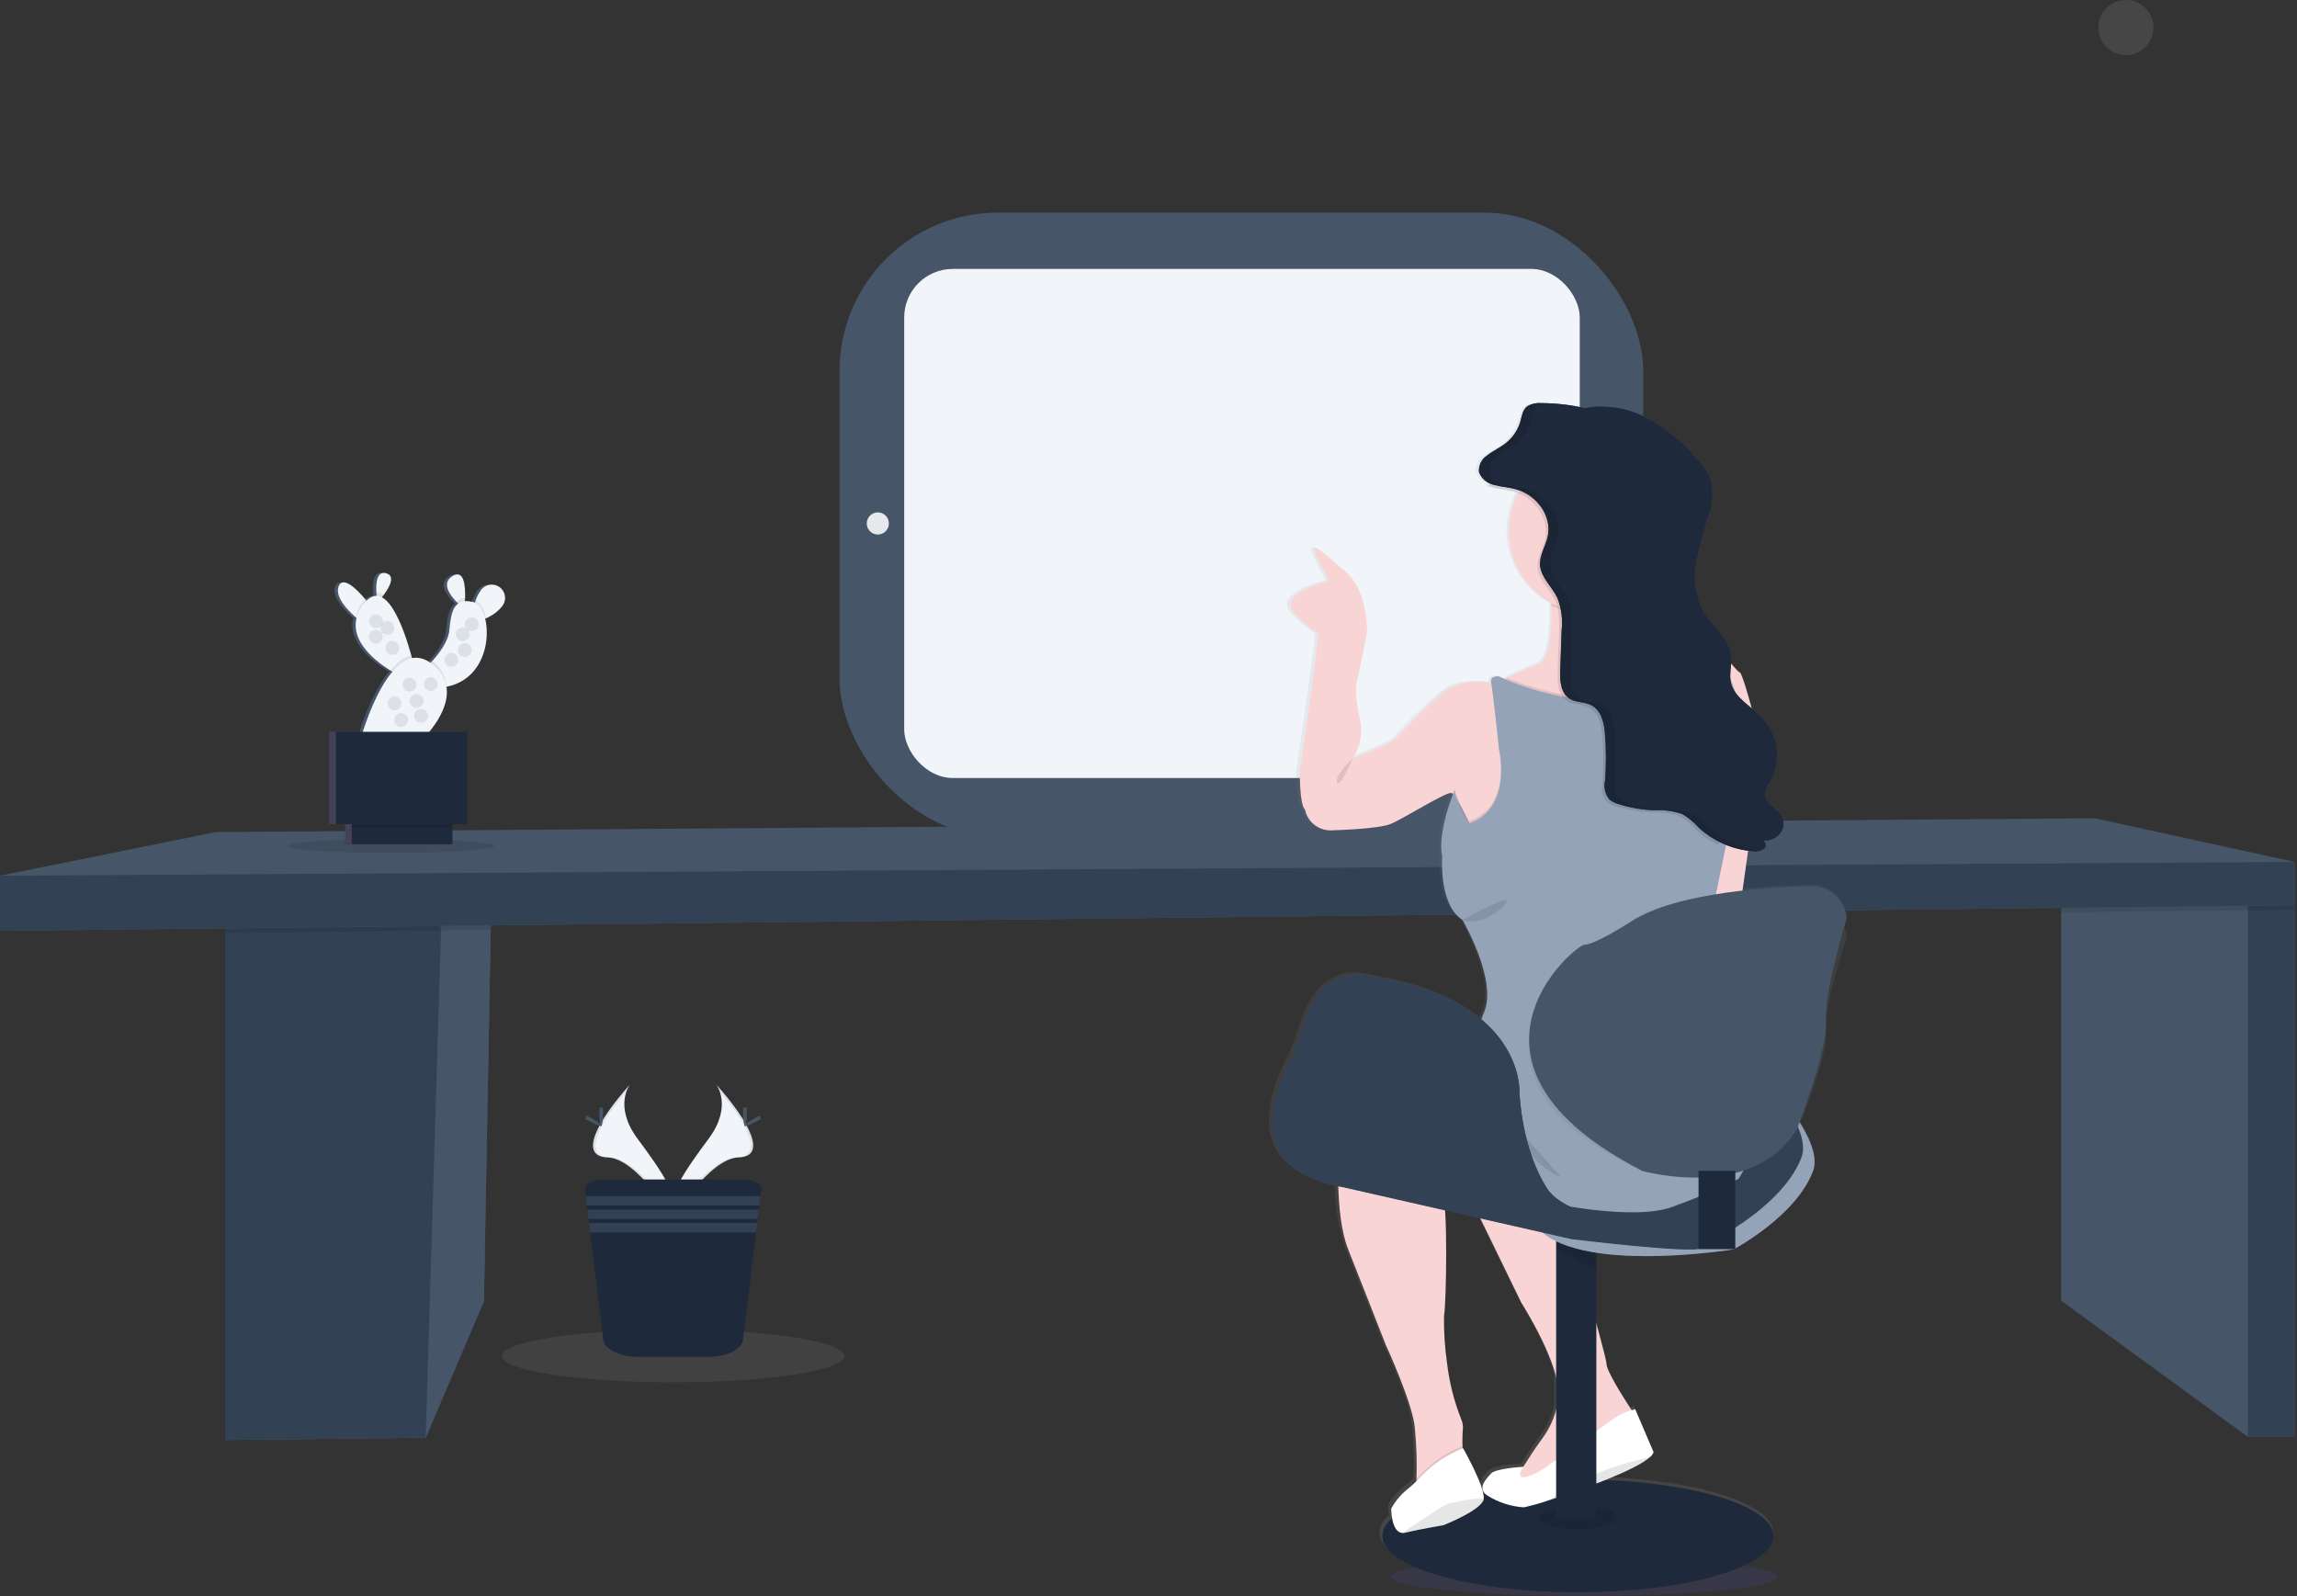 <?xml version="1.0" encoding="UTF-8"?>
<svg width="331px" height="230px" viewBox="0 0 331 230" version="1.1" xmlns="http://www.w3.org/2000/svg" xmlns:xlink="http://www.w3.org/1999/xlink">
    <rect x="0" y="0" width="331" height="230" fill="#333333" stroke="none"/>
    <title>illustration</title>
    <defs>
        <linearGradient x1="50%" y1="100%" x2="50%" y2="0%" id="linearGradient-1">
            <stop stop-color="#808080" stop-opacity="0.251" offset="0%"></stop>
            <stop stop-color="#808080" stop-opacity="0.122" offset="54%"></stop>
            <stop stop-color="#808080" stop-opacity="0.102" offset="100%"></stop>
        </linearGradient>
    </defs>
    <g id="Page-1" stroke="none" stroke-width="1" fill="none" fill-rule="evenodd">
        <g id="illustration">
            <circle id="Ellipse_37" fill="#F1F5F9" fill-rule="nonzero" opacity="0.1" cx="306.349" cy="3.972" r="3.972"></circle>
            <ellipse id="Ellipse_38" fill="#6C63FF" fill-rule="nonzero" opacity="0.1" cx="228.353" cy="227.204" rx="27.882" ry="2.78"></ellipse>
            <polygon id="Path_65" fill="#5F5D7E" fill-rule="nonzero" points="70.83 127.4 70.708 134 69.728 187.523 61.336 207.167 32.436 207.498 32.436 130.442 62.602 128.052"></polygon>
            <polygon id="Path_66" fill="#334155" fill-rule="nonzero" points="70.83 127.4 70.708 134 69.728 187.523 61.336 207.167 32.436 207.498 32.436 130.442 62.602 128.052"></polygon>
            <polygon id="Path_67" fill="#475569" fill-rule="nonzero" points="70.83 127.4 70.708 134 69.728 187.523 61.341 207.164 63.549 134.126 63.542 134.08 62.602 128.049"></polygon>
            <polygon id="Path_68" fill="#000000" fill-rule="nonzero" opacity="0.1" points="62.602 128.052 70.83 127.4 70.708 134 63.542 134.079 32.436 134.43 32.436 130.442"></polygon>
            <polygon id="Path_69" fill="#475569" fill-rule="nonzero" points="330.653 130.441 330.653 207.054 323.924 207.054 297.002 187.417 297.002 128.279 321.055 126.018 322.531 126.697 323.924 127.339"></polygon>
            <rect id="Rectangle_55" fill="#334155" fill-rule="nonzero" x="323.924" y="126.698" width="6.729" height="80.356"></rect>
            <polygon id="Path_70" fill="#000000" fill-rule="nonzero" opacity="0.1" points="330.653 126.698 330.653 131.098 323.924 131.174 297.002 131.474 297.002 128.274 321.055 126.013 322.531 126.692 323.924 127.334 323.924 126.692"></polygon>
            <polygon id="Path_71" fill="#475569" fill-rule="nonzero" points="330.653 124.199 330.653 130.441 0 134.128 0 126.184 31.113 119.895 301.858 117.909"></polygon>
            <polygon id="Path_72" fill="#334155" fill-rule="nonzero" points="330.653 124.199 330.653 130.441 0 134.129 0 126.185"></polygon>
            <rect id="Rectangle_56" fill="#475569" fill-rule="nonzero" x="120.975" y="30.64" width="115.818" height="89.925" rx="22.82"></rect>
            <rect id="Rectangle_57" fill="#F1F5F9" fill-rule="nonzero" x="130.295" y="38.752" width="97.349" height="73.356" rx="7"></rect>
            <circle id="Ellipse_39" fill="#E6E8EC" fill-rule="nonzero" cx="126.495" cy="75.428" r="1.595"></circle>
            <circle id="Ellipse_40" fill="#E6E8EC" fill-rule="nonzero" cx="231.957" cy="75.6" r="2.631"></circle>
            <path d="M266.072,134.625 C266.006,134.22 265.88,133.828 265.698,133.46 C265.949,132.603 266.112,132.076 266.112,132.076 C266.108,131.965 266.095,131.854 266.072,131.745 C265.664,129.237 263.465,127.416 260.925,127.482 C258.939,127.518 255.172,127.651 250.995,128.121 C251.233,126.45 251.518,124.45 251.816,122.392 L252.362,122.452 C252.493,122.449 252.623,122.456 252.753,122.472 L252.928,122.472 C253.363,122.499 253.794,122.367 254.139,122.101 C254.311,121.934 254.388,121.691 254.343,121.455 C254.298,121.219 254.138,121.022 253.917,120.929 C254.909,121.028 255.885,120.62 256.51,119.843 C257.086,119.037 257.086,117.955 256.51,117.149 C255.81,116.156 254.332,115.494 254.253,114.326 C254.316,113.651 254.576,113.01 255.001,112.482 C256.723,109.476 256.226,105.69 253.786,103.231 C253.32,102.769 252.829,102.333 252.316,101.924 C251.588,99.25 250.827,96.86 250.602,96.784 C250.116,96.431 249.688,96.005 249.334,95.52 C249.378,95.065 249.37,94.606 249.311,94.153 C248.96,91.836 246.663,90.181 245.399,88.136 C244.225,86.042 243.812,83.606 244.231,81.242 C244.666,78.901 245.27,76.595 246.038,74.342 C246.677,72.688 246.8,70.88 246.392,69.155 C245.91,67.947 245.183,66.852 244.257,65.938 C242.152,63.465 239.572,61.44 236.671,59.98 C234.573,58.991 232.274,58.5 229.955,58.544 L229.932,58.544 L229.568,58.564 L229.31,58.581 L229.052,58.607 L228.777,58.633 L228.777,58.633 C228.496,58.669 228.218,58.712 227.94,58.769 C225.924,58.321 223.865,58.09 221.8,58.081 L221.532,58.081 C220.919,58.045 220.31,58.189 219.778,58.495 C219.043,59.008 218.95,59.928 218.729,60.729 C218.331,62.07 217.491,63.236 216.346,64.039 C215.555,64.608 214.625,65.032 213.87,65.628 C213.075,66.141 212.634,67.056 212.728,67.998 C212.993,68.769 213.606,69.371 214.383,69.62 C214.283,69.739 214.183,69.855 214.095,69.977 C214.251,70.04 214.426,70.096 214.568,70.142 C215.561,70.442 216.63,70.473 217.636,70.742 C217.913,70.816 218.185,70.908 218.45,71.017 C217.555,72.701 217.088,74.578 217.09,76.485 C217.098,80.798 219.462,84.762 223.253,86.818 L223.253,87.149 C223.353,90.604 223.094,94.808 221.327,95.52 C219.56,96.232 217.868,97.036 216.827,97.556 L216.496,97.731 C216.221,97.605 215.947,97.473 215.678,97.331 C215.678,97.331 214.271,97.165 214.516,98.238 C214.516,98.238 210.263,97.576 207.929,99.393 C205.454,101.408 203.142,103.615 201.015,105.993 C200.264,106.983 194.455,109.147 194.455,109.147 C195.555,107.467 195.929,105.414 195.494,103.454 C195.494,103.454 194.62,99.674 195.037,98.154 C195.454,96.634 196.537,91.011 196.537,91.011 C196.537,91.011 196.689,85.073 193.449,82.349 C190.209,79.625 187.955,77.384 189.206,80.032 C189.753,81.246 190.365,82.429 191.04,83.577 C191.04,83.577 183.292,85.417 186.04,88.29 C188.788,91.163 189.54,91.166 189.54,91.166 C189.54,91.166 188.623,98.259 188.454,99.58 C188.285,100.901 186.799,110.963 186.799,110.963 C186.799,110.963 186.716,115.749 187.55,116.49 C187.94,118.35 189.656,119.628 191.55,119.469 C191.55,119.469 198.13,119.303 199.964,118.562 C201.798,117.821 208.126,113.862 208.795,114.107 C208.843,114.126 208.887,114.156 208.924,114.193 C208.96,114.224 208.993,114.257 209.024,114.293 C208.362,115.759 206.793,120.737 207.462,123.183 C207.462,123.183 206.879,130.11 210.378,132.338 C210.378,132.338 215.459,140.917 213.542,145.538 C213.39,145.912 213.254,146.256 213.128,146.591 C210.219,144.178 205.78,141.957 199.002,140.729 C198.31,140.603 197.622,140.451 196.94,140.285 C195.014,139.818 189.715,139.391 187.193,147.769 C186.605,149.717 185.857,151.612 184.956,153.436 C183.698,155.834 182.975,158.476 182.838,161.181 C182.782,165.181 184.85,169.154 192.357,170.611 C192.345,173.695 192.832,176.761 193.8,179.69 C195.882,184.89 199.215,193.3 199.215,193.3 C199.215,193.3 203.215,201.879 203.465,205.341 C203.703,207.761 203.782,210.193 203.7,212.623 C203.696,212.745 203.685,212.866 203.667,212.987 C203.324,213.357 202.95,213.697 202.548,214.003 C201.965,214.334 200.048,216.396 200.048,216.889 C200.052,217.362 200.094,217.833 200.174,218.299 C199.366,218.895 198.855,219.813 198.774,220.814 C198.774,225.289 211.474,228.914 227.139,228.914 C242.804,228.914 255.501,225.273 255.501,220.814 C255.501,216.73 244.909,213.354 231.147,212.798 C234.017,211.653 236.565,210.451 237.621,209.488 C237.848,209.311 238.021,209.075 238.121,208.806 L235.445,202.623 C235.445,202.623 235.237,202.669 234.929,202.759 L234.744,202.481 C233.559,200.681 231.279,197.081 231.279,196.106 C231.279,195.745 230.679,193.438 229.803,190.277 L229.803,180.132 C238.495,181.456 249.695,179.655 249.695,179.655 L249.745,179.629 L249.963,179.629 L249.963,179.51 C251.469,178.676 259.002,174.264 261.236,168.41 C261.898,166.702 261.074,164.256 259.436,161.641 C260.581,158.798 263.408,151.453 263.126,148.524 C263.126,148.368 263.106,148.193 263.106,148.024 C263.133,147.725 263.144,147.424 263.139,147.124 C263.47,142.824 266.118,134.96 266.118,134.96 C266.118,134.96 266.105,134.824 266.072,134.625 Z M209.805,115.508 C210.405,116.567 211.053,117.921 211.305,118.47 L211.305,118.47 C211.305,118.47 210.425,116.848 209.819,115.508 L209.805,115.508 Z M210.434,208.217 L210.371,208.24 L210.371,207.909 C210.335,207.046 210.356,206.181 210.434,205.321 C210.443,204.857 210.346,204.397 210.149,203.977 C209.129,201.414 208.447,198.729 208.12,195.99 C207.78,193.728 207.635,191.442 207.686,189.155 C208.05,184.125 208.1,179.078 207.835,174.042 L212.959,175.194 L218.917,187.341 C218.917,187.341 222.75,193.272 223.938,197.952 L223.938,202.643 C223.59,204.039 222.983,205.358 222.147,206.529 C221.356,207.611 220.585,208.707 219.87,209.839 C219.652,210.19 219.41,210.551 219.17,210.888 C219.091,210.888 215.175,211.116 214.51,211.851 C213.939,212.362 213.511,213.012 213.265,213.738 L213.096,213.764 C212.36,211.85 211.475,209.997 210.451,208.22 L210.434,208.217 Z" id="Path_74" fill="url(#linearGradient-1)" fill-rule="nonzero"></path>
            <path d="M235.638,203.963 L234.314,208.263 L228.687,213.145 L220.412,215.521 C220.412,215.521 216.523,213.393 217.847,212.979 C218.349,212.73 218.779,212.356 219.095,211.893 C218.632,213.581 222.315,211.406 222.315,211.406 C222.315,211.406 231.831,204.621 232.824,203.876 C233.475,203.444 234.19,203.117 234.942,202.906 C235.357,203.555 235.638,203.963 235.638,203.963 Z" id="Path_75" fill="#000000" fill-rule="nonzero" opacity="0.1"></path>
            <path d="M235.638,203.963 L234.314,208.263 L228.687,213.145 L220.412,215.521 C220.412,215.521 216.523,213.393 217.847,212.979 C218.349,212.73 218.779,212.356 219.095,211.893 C219.493,211.382 219.86,210.847 220.195,210.293 C220.903,209.154 221.671,208.056 222.456,206.983 C223.601,205.353 224.319,203.462 224.545,201.483 C225.124,196.932 219.245,187.747 219.245,187.747 L208.58,165.83 L223.474,167.65 C223.474,167.65 231.5,195.205 231.5,196.528 C231.5,197.521 233.764,201.112 234.942,202.928 C235.357,203.556 235.638,203.963 235.638,203.963 Z" id="Path_76" fill="#F8D4D4" fill-rule="nonzero"></path>
            <ellipse id="Ellipse_41" fill="#1E293B" fill-rule="nonzero" cx="227.376" cy="221.313" rx="28.173" ry="8.126"></ellipse>
            <path d="M238.285,209.259 C238.183,209.528 238.011,209.765 237.785,209.944 C235.74,211.821 228.085,214.611 223.364,216.127 C222.125,216.56 220.862,216.919 219.581,217.203 C217.731,217.083 215.94,216.506 214.368,215.525 C212.713,214.509 214.203,213.066 214.868,212.325 C215.533,211.584 219.502,211.359 219.502,211.359 C217.602,214.526 222.312,211.746 222.312,211.746 C222.312,211.746 231.828,204.961 232.821,204.216 C233.687,203.676 234.638,203.284 235.634,203.058 L238.285,209.259 Z" id="Path_77" fill="#FFFFFF" fill-rule="nonzero"></path>
            <path d="M237.789,209.95 C235.744,211.827 228.095,214.617 223.368,216.133 C227.651,212.505 234.833,210.609 237.789,209.95 Z" id="Path_79" fill="#000000" fill-rule="nonzero" opacity="0.1"></path>
            <ellipse id="Ellipse_42" fill="#000000" fill-rule="nonzero" opacity="0.1" cx="227.377" cy="218.695" rx="5.637" ry="1.625"></ellipse>
            <rect id="Rectangle_58" fill="#1E293B" fill-rule="nonzero" x="224.242" y="175.833" width="5.792" height="42.862"></rect>
            <path d="M230.034,177.957 L230.034,182.922 C228.025,182.063 226.088,181.044 224.242,179.874 L224.242,175.829 L225.45,175.829 L230.034,177.957 Z" id="Path_80" fill="#000000" fill-rule="nonzero" opacity="0.1"></path>
            <path d="M216.388,157.171 C216.388,157.171 235.512,152.249 240.272,148.565 C245.032,144.881 263.722,162.215 261.253,168.755 C258.784,175.295 249.794,180.032 249.794,180.032 C249.794,180.032 224.934,184.077 220.7,175.64 C216.466,167.203 216.388,157.171 216.388,157.171 Z" id="Path_81" fill="#94A3B8" fill-rule="nonzero"></path>
            <path d="M216.388,157.171 C216.388,157.171 235.512,152.249 240.272,148.565 C245.032,144.881 263.722,162.215 261.253,168.755 C258.784,175.295 249.794,180.032 249.794,180.032 C249.794,180.032 224.934,184.077 220.7,175.64 C216.466,167.203 216.388,157.171 216.388,157.171 Z" id="Path_82" fill="#94A3B8" fill-rule="nonzero" opacity="0.445"></path>
            <path d="M214.733,155.185 C214.733,155.185 233.857,150.263 238.617,146.579 C243.377,142.895 262.067,160.229 259.598,166.769 C257.129,173.309 248.139,178.046 248.139,178.046 C248.139,178.046 223.279,182.091 219.045,173.654 C214.811,165.217 214.733,155.185 214.733,155.185 Z" id="Path_83" fill="#334155" fill-rule="nonzero"></path>
            <path d="M196.995,110.052 L194.926,109.301 C196.021,107.613 196.394,105.557 195.962,103.592 C195.962,103.592 195.092,99.799 195.505,98.263 C195.918,96.727 196.994,91.097 196.994,91.097 C196.994,91.097 197.146,85.139 193.926,82.409 C190.706,79.679 188.471,77.444 189.713,80.092 C190.255,81.31 190.862,82.498 191.533,83.65 C191.533,83.65 183.833,85.494 186.568,88.38 C189.303,91.266 190.043,91.263 190.043,91.263 C190.043,91.263 189.133,98.379 188.967,99.703 C188.801,101.027 187.312,111.122 187.312,111.122 C187.312,111.122 187.229,115.922 188.057,116.666 C188.438,118.52 190.142,119.799 192.029,119.645 C192.62,119.639 199.643,111.873 196.995,110.052 Z" id="Path_84" fill="#F8D4D4" fill-rule="nonzero"></path>
            <path d="M246.974,94.828 L246.974,99.462 L242.174,101.028 L233.999,107.045 L231.831,108.645 L222.15,104.756 L216.027,98.302 C216.027,98.302 216.327,98.14 216.841,97.872 L217.172,97.697 C218.208,97.177 219.84,96.373 221.644,95.655 C223.448,94.937 223.66,90.727 223.557,87.255 L223.557,86.924 C223.474,84.491 223.226,82.502 223.226,82.502 C223.226,82.502 224.235,82.31 225.705,82.092 C229.779,81.486 237.382,80.669 236.714,83.164 C236.519,84.012 236.519,84.894 236.714,85.742 C236.734,85.835 236.754,85.931 236.777,86.023 C237.391,88.211 238.342,90.289 239.597,92.183 L246.217,94.566 L246.402,94.632 L246.974,94.828 Z" id="Path_85" fill="#F8D4D4" fill-rule="nonzero"></path>
            <path d="M246.974,96.234 L246.974,94.827 C247.494,94.738 248.026,94.738 248.546,94.827 C249.125,94.993 250.224,96.727 250.721,96.896 C251.218,97.065 254.256,108.396 253.921,109.391 C253.586,110.386 250.462,132.802 250.462,132.802 L244.162,139.753 L242.921,120.639 L246.976,109.303 L246.974,96.234 Z" id="Path_86" fill="#F8D4D4" fill-rule="nonzero"></path>
            <path d="M214.289,148.281 C214.289,148.281 208.527,149.522 209.258,151.343 C209.989,153.164 213.213,153.243 213.213,153.243 L214.289,148.281 Z" id="Path_87" fill="#FDC2CC" fill-rule="nonzero"></path>
            <path d="M222.315,111.525 L217.93,120.975 L212.717,124.781 L211.807,118.899 C211.807,118.899 210.046,115.01 209.288,114.351 C209.251,114.314 209.207,114.284 209.159,114.265 C208.497,114.017 202.208,117.989 200.388,118.733 C198.568,119.477 192.031,119.643 192.031,119.643 L194.931,109.3 C194.931,109.3 200.723,107.149 201.468,106.156 C203.579,103.771 205.875,101.558 208.336,99.536 C210.653,97.716 214.88,98.378 214.88,98.378 L214.946,98.405 L216.032,98.875 L219.176,106.575 L222.315,111.525 Z" id="Path_88" fill="#F8D4D4" fill-rule="nonzero"></path>
            <path d="M210.814,205.79 C210.736,206.653 210.715,207.52 210.751,208.385 C210.774,209.308 210.814,210.093 210.814,210.093 L208.914,214.065 C208.914,214.065 202.377,216.216 203.453,215.306 C203.911,214.661 204.144,213.883 204.115,213.092 C204.195,210.656 204.117,208.218 203.88,205.792 C203.632,202.317 199.66,193.711 199.66,193.711 C199.66,193.711 196.35,185.271 194.282,180.058 C192.214,174.845 192.958,165.412 192.958,165.412 C192.958,165.412 193.289,158.296 194.778,156.144 C196.267,153.992 202.06,153.244 202.06,153.244 L204.777,162.257 C204.777,162.257 207.011,170.697 207.839,171.938 C208.667,173.179 208.418,187.991 208.087,189.563 C208.045,191.857 208.19,194.151 208.521,196.421 C208.845,199.166 209.521,201.858 210.533,204.431 C210.73,204.856 210.826,205.321 210.814,205.79 L210.814,205.79 Z" id="Path_89" fill="#F8D4D4" fill-rule="nonzero"></path>
            <path d="M210.811,210.093 L208.911,214.065 C208.911,214.065 202.374,216.216 203.45,215.306 C203.908,214.661 204.141,213.883 204.112,213.092 C204.347,212.857 204.599,212.599 204.857,212.334 C206.52,210.609 208.535,209.263 210.765,208.385 L210.765,208.385 C210.774,209.308 210.811,210.093 210.811,210.093 Z" id="Path_90" fill="#000000" fill-rule="nonzero" opacity="0.1"></path>
            <path d="M213.799,216.004 C213.801,216.019 213.801,216.035 213.799,216.05 C213.468,217.622 208.007,219.774 208.007,219.774 C208.007,219.774 204.532,220.353 202.546,220.85 C202.394,220.891 202.236,220.906 202.079,220.893 C200.547,220.777 200.479,217.828 200.479,217.375 C201.099,216.249 201.944,215.262 202.961,214.475 C203.616,213.932 204.231,213.342 204.801,212.711 C206.5,210.952 208.556,209.578 210.832,208.683 L210.832,208.683 C210.832,208.683 214.064,214.372 213.799,216.004 Z" id="Path_91" fill="#FFFFFF" fill-rule="nonzero"></path>
            <path d="M213.799,216.004 C213.801,216.019 213.801,216.035 213.799,216.05 C213.468,217.622 208.007,219.774 208.007,219.774 C208.007,219.774 204.532,220.353 202.546,220.85 C202.394,220.891 202.236,220.906 202.079,220.893 C203.879,219.658 208.245,216.693 208.834,216.63 C209.423,216.567 212.326,215.729 213.799,216.004 Z" id="Path_93" fill="#000000" fill-rule="nonzero" opacity="0.1"></path>
            <path d="M236.79,86.02 C234.745,87.705 232.865,87.463 230.008,87.463 C227.943,87.463 225.258,88.188 223.567,87.263 C223.497,84.678 223.236,82.503 223.236,82.503 C223.236,82.503 237.636,79.772 236.724,83.165 C236.516,84.11 236.538,85.091 236.79,86.025 L236.79,86.02 Z" id="Path_94" fill="#000000" fill-rule="nonzero" opacity="0.1"></path>
            <path d="M241.097,76.553 C241.097,79.691 239.85,82.701 237.631,84.92 C235.412,87.139 232.402,88.386 229.264,88.386 C228.961,88.392 228.658,88.381 228.357,88.353 L228.357,88.353 C221.959,87.86 217.121,82.357 217.45,75.949 C217.778,69.54 223.155,64.562 229.569,64.726 C235.984,64.89 241.099,70.136 241.1,76.553 L241.097,76.553 Z" id="Path_95" fill="#F8D4D4" fill-rule="nonzero"></path>
            <path d="M219.168,106.577 L222.312,111.542 L217.927,120.992 L212.714,124.798 L211.804,118.898 C211.804,118.898 210.043,115.009 209.285,114.35 C209.503,113.817 209.652,113.572 209.652,113.767 C209.652,114.594 211.688,118.318 211.688,118.318 C217.977,116.167 216.024,107.809 216.024,107.809 C216.024,107.809 215.243,100.362 214.938,98.402 L216.024,98.872 L219.168,106.577 Z" id="Path_96" fill="#000000" fill-rule="nonzero" opacity="0.1"></path>
            <path d="M246.974,94.828 L246.974,99.459 L242.174,101.025 L233.999,107.042 L231.831,108.642 L222.15,104.753 L216.027,98.299 C216.027,98.299 216.327,98.137 216.841,97.869 L217.172,97.694 C222.469,99.867 228.168,100.89 233.89,100.694 C246.358,98.708 246.729,95.694 246.418,94.627 L246.974,94.828 Z" id="Path_97" fill="#000000" fill-rule="nonzero" opacity="0.1"></path>
            <path d="M250.532,169.871 C247.411,171.401 244.205,172.755 240.932,173.926 C235.223,175.995 222.645,173.264 221.073,172.85 C219.501,172.436 207.42,167.637 202.786,165.817 C198.152,163.997 196.994,165.486 195.918,165.317 C194.842,165.148 194.098,163.083 193.932,162.504 C193.766,161.925 196.911,156.877 198.649,154.312 C200.387,151.747 205.6,152.243 206.349,152.078 C207.098,151.913 212.307,152.078 212.307,152.078 C212.307,152.078 211.976,150.423 213.879,145.789 C215.782,141.155 210.735,132.55 210.735,132.55 C207.26,130.316 207.835,123.365 207.835,123.365 C207.008,120.303 209.655,113.265 209.655,114.097 C209.655,114.929 211.691,118.648 211.691,118.648 C217.98,116.497 216.027,108.139 216.027,108.139 C216.027,108.139 215.117,99.451 214.875,98.375 C214.633,97.299 216.027,97.465 216.027,97.465 C216.294,97.604 216.565,97.738 216.841,97.865 C222.23,100.147 228.051,101.226 233.9,101.026 C249.016,98.587 246.338,94.698 246.239,94.559 L246.974,94.82 C252.435,98.792 250.78,111.948 250.78,111.948 L248.734,121.768 L247.215,129.083 C247.215,129.083 252.593,161.683 253.09,163.34 C253.587,164.997 250.532,169.871 250.532,169.871 Z" id="Path_98" fill="#94A3B8" fill-rule="nonzero"></path>
            <path d="M210.235,154.977 C209.904,155.225 206.18,162.921 208.911,165.072 C211.642,167.223 210.235,154.977 210.235,154.977 Z" id="Path_99" fill="#000000" fill-rule="nonzero" opacity="0.1"></path>
            <path d="M212.882,156.06 C212.965,156.308 220.66,168.555 224.882,169.548 L212.882,156.06 Z" id="Path_100" fill="#000000" fill-rule="nonzero" opacity="0.1"></path>
            <path d="M231.42,59.15 L230.189,59.411 C230.528,59.286 230.875,59.183 231.228,59.103 L231.42,59.15 Z" id="Path_101" fill="#000000" fill-rule="nonzero" opacity="0.1"></path>
            <path d="M249.962,111.949 L247.645,121.763 C246.464,121.222 245.378,120.493 244.431,119.604 C243.756,118.83 242.963,118.166 242.081,117.638 C240.773,117.175 239.384,116.983 238,117.075 C236.269,117.01 234.554,116.716 232.9,116.201 C232.419,116.08 231.968,115.862 231.576,115.559 C230.927,114.782 230.682,113.745 230.914,112.759 C231.058,110.855 231.075,108.943 230.964,107.036 C230.944,106.679 230.918,106.321 230.888,105.964 C230.756,104.364 230.325,102.512 228.688,101.827 C227.847,101.496 226.844,101.527 226.04,101.127 C225.924,101.07 225.813,101.003 225.709,100.927 C224.517,100.093 224.409,98.421 224.455,97.015 C224.526,95.082 224.592,93.148 224.655,91.215 C224.715,90.261 224.694,89.303 224.592,88.352 L224.592,88.352 C224.512,87.721 224.339,87.105 224.076,86.525 C223.358,84.989 221.862,83.708 221.594,82.087 C221.579,82.012 221.569,81.936 221.564,81.859 C221.425,80.409 222.338,79.059 222.664,77.632 C223.306,74.762 221.148,71.618 217.974,70.794 C216.981,70.536 215.915,70.486 214.926,70.194 C214.768,70.147 214.612,70.092 214.459,70.029 C217.147,66.613 221.28,64.651 225.626,64.729 C233.017,64.729 239.011,70.029 239.011,76.562 C238.95,80.244 237.106,83.668 234.066,85.747 C234.086,85.84 234.109,85.936 234.136,86.028 C234.848,88.245 235.926,90.328 237.327,92.188 L244.82,94.571 L245.654,94.836 C251.831,98.799 249.962,111.949 249.962,111.949 Z" id="Path_102" fill="#000000" fill-rule="nonzero" opacity="0.1"></path>
            <path d="M254.031,121.455 C253.96,121.452 253.889,121.442 253.819,121.425 C253.891,121.417 253.964,121.428 254.031,121.455 L254.031,121.455 Z" id="Path_103" fill="#000000" fill-rule="nonzero" opacity="0.1"></path>
            <path d="M228.438,58.825 C226.367,58.344 224.249,58.096 222.123,58.087 C221.434,58.027 220.743,58.172 220.137,58.504 C219.405,59.017 219.313,59.944 219.094,60.745 C218.699,62.083 217.865,63.248 216.727,64.055 C215.943,64.628 215.019,65.048 214.268,65.655 C213.481,66.178 213.045,67.09 213.133,68.031 C213.492,68.977 214.312,69.672 215.304,69.871 C216.297,70.152 217.353,70.202 218.352,70.471 C221.526,71.295 223.681,74.443 223.039,77.306 C222.708,78.733 221.804,80.083 221.939,81.533 C222.101,83.264 223.7,84.598 224.451,86.203 C225.014,87.697 225.215,89.303 225.037,90.89 L224.837,96.69 C224.784,98.219 224.916,100.059 226.426,100.807 C227.234,101.207 228.24,101.161 229.074,101.507 C230.709,102.189 231.139,104.046 231.274,105.641 C231.463,107.903 231.472,110.177 231.3,112.441 C231.063,113.427 231.309,114.466 231.962,115.241 C232.354,115.545 232.805,115.764 233.286,115.883 C234.94,116.398 236.655,116.692 238.386,116.757 C239.77,116.668 241.158,116.86 242.467,117.32 C243.348,117.849 244.141,118.512 244.817,119.286 C246.933,121.222 249.631,122.403 252.489,122.645 C253.091,122.765 253.716,122.637 254.223,122.291 C254.65,121.897 254.398,121.047 253.789,121.096 C254.843,121.273 255.909,120.865 256.576,120.03 C257.145,119.22 257.145,118.14 256.576,117.33 C255.884,116.337 254.415,115.675 254.335,114.497 C254.398,113.822 254.655,113.179 255.076,112.647 C256.782,109.635 256.293,105.857 253.876,103.379 C252.324,101.774 249.997,100.556 249.454,98.497 C249.093,97.12 249.639,95.674 249.431,94.274 C249.1,91.957 246.806,90.302 245.545,88.237 C244.377,86.134 243.967,83.693 244.383,81.323 C244.814,78.976 245.416,76.664 246.183,74.405 C246.816,72.743 246.938,70.931 246.534,69.199 C246.054,67.99 245.332,66.892 244.412,65.972 C242.33,63.497 239.767,61.47 236.879,60.014 C233.825,58.506 230.32,58.183 227.042,59.107" id="Path_104" fill="#474157" fill-rule="nonzero"></path>
            <path d="M228.438,58.825 C226.367,58.344 224.249,58.096 222.123,58.087 C221.434,58.027 220.743,58.172 220.137,58.504 C219.405,59.017 219.313,59.944 219.094,60.745 C218.699,62.083 217.865,63.248 216.727,64.055 C215.943,64.628 215.019,65.048 214.268,65.655 C213.481,66.178 213.045,67.09 213.133,68.031 C213.492,68.977 214.312,69.672 215.304,69.871 C216.297,70.152 217.353,70.202 218.352,70.471 C221.526,71.295 223.681,74.443 223.039,77.306 C222.708,78.733 221.804,80.083 221.939,81.533 C222.101,83.264 223.7,84.598 224.451,86.203 C225.014,87.697 225.215,89.303 225.037,90.89 L224.837,96.69 C224.784,98.219 224.916,100.059 226.426,100.807 C227.234,101.207 228.24,101.161 229.074,101.507 C230.709,102.189 231.139,104.046 231.274,105.641 C231.463,107.903 231.472,110.177 231.3,112.441 C231.063,113.427 231.309,114.466 231.962,115.241 C232.354,115.545 232.805,115.764 233.286,115.883 C234.94,116.398 236.655,116.692 238.386,116.757 C239.77,116.668 241.158,116.86 242.467,117.32 C243.348,117.849 244.141,118.512 244.817,119.286 C246.933,121.222 249.631,122.403 252.489,122.645 C253.091,122.765 253.716,122.637 254.223,122.291 C254.65,121.897 254.398,121.047 253.789,121.096 C254.843,121.273 255.909,120.865 256.576,120.03 C257.145,119.22 257.145,118.14 256.576,117.33 C255.884,116.337 254.415,115.675 254.335,114.497 C254.398,113.822 254.655,113.179 255.076,112.647 C256.782,109.635 256.293,105.857 253.876,103.379 C252.324,101.774 249.997,100.556 249.454,98.497 C249.093,97.12 249.639,95.674 249.431,94.274 C249.1,91.957 246.806,90.302 245.545,88.237 C244.377,86.134 243.967,83.693 244.383,81.323 C244.814,78.976 245.416,76.664 246.183,74.405 C246.816,72.743 246.938,70.931 246.534,69.199 C246.054,67.99 245.332,66.892 244.412,65.972 C242.33,63.497 239.767,61.47 236.879,60.014 C233.825,58.506 230.32,58.183 227.042,59.107" id="Path_105" fill="#1E293B" fill-rule="nonzero"></path>
            <path d="M210.731,132.559 C210.731,132.559 213.544,133.635 216.523,130.659 C219.502,127.683 210.731,132.559 210.731,132.559 Z" id="Path_106" fill="#000000" fill-rule="nonzero" opacity="0.1"></path>
            <g id="Group_116" opacity="0.1" transform="translate(213.079, 58.086)" fill="#000000" fill-rule="nonzero">
                <path d="M16.602,0.687 C17.148,0.579 17.701,0.509 18.257,0.478 C17.484,0.431 16.709,0.455 15.94,0.551 L16.602,0.687 Z" id="Path_107"></path>
                <path d="M33.2,61.199 C32.523,60.426 31.729,59.762 30.847,59.233 C29.539,58.773 28.151,58.581 26.766,58.67 C25.035,58.606 23.32,58.312 21.666,57.796 C21.185,57.677 20.734,57.458 20.342,57.154 C19.695,56.377 19.449,55.34 19.68,54.354 C19.852,52.09 19.844,49.817 19.654,47.554 C19.518,45.954 19.091,44.102 17.454,43.42 C16.617,43.069 15.614,43.112 14.806,42.72 C13.297,41.972 13.151,40.132 13.214,38.603 C13.281,36.67 13.348,34.737 13.414,32.803 C13.594,31.216 13.393,29.608 12.828,28.113 C12.077,26.508 10.478,25.177 10.316,23.443 C10.18,21.997 11.094,20.643 11.416,19.216 C12.058,16.346 9.9,13.205 6.726,12.381 C5.733,12.123 4.667,12.07 3.678,11.781 C2.694,11.587 1.879,10.899 1.523,9.961 C1.423,9.018 1.86,8.098 2.655,7.581 C3.406,6.975 4.33,6.558 5.118,5.981 C6.256,5.175 7.089,4.009 7.481,2.671 C7.563,1.827 7.931,1.036 8.524,0.43 C8.932,0.176 9.401,0.038 9.881,0.03 C9.586,0.03 9.292,0.013 9.001,0.013 C8.313,-0.047 7.622,0.097 7.015,0.427 C6.283,0.943 6.191,1.867 5.972,2.668 C5.577,4.006 4.743,5.172 3.605,5.978 C2.821,6.551 1.897,6.971 1.146,7.578 C0.359,8.102 -0.078,9.016 0.011,9.958 C0.37,10.895 1.185,11.583 2.169,11.778 C3.159,12.073 4.218,12.109 5.217,12.378 C8.391,13.202 10.546,16.35 9.904,19.213 C9.573,20.64 8.669,21.993 8.804,23.44 C8.966,25.174 10.565,26.505 11.316,28.11 C11.882,29.605 12.082,31.213 11.902,32.8 C11.836,34.734 11.769,36.667 11.702,38.6 C11.649,40.129 11.781,41.969 13.291,42.717 C14.099,43.117 15.105,43.071 15.939,43.417 C17.574,44.099 18.004,45.956 18.139,47.551 C18.329,49.814 18.337,52.087 18.165,54.351 C17.928,55.337 18.174,56.376 18.827,57.151 C19.219,57.455 19.67,57.674 20.151,57.793 C21.805,58.31 23.52,58.604 25.251,58.667 C26.636,58.578 28.024,58.77 29.332,59.23 C30.215,59.761 31.01,60.425 31.689,61.199 C33.804,63.136 36.501,64.318 39.358,64.559 C39.728,64.603 40.102,64.589 40.467,64.516 C37.756,64.204 35.212,63.043 33.2,61.199 Z" id="Path_108"></path>
            </g>
            <path d="M194.926,109.301 C194.926,109.301 192.278,111.73 192.665,112.723 C193.052,113.716 194.926,109.301 194.926,109.301 Z" id="Path_109" fill="#000000" fill-rule="nonzero" opacity="0.1"></path>
            <path d="M197.383,140.53 C195.473,140.063 190.207,139.63 187.702,148.037 C187.119,149.989 186.376,151.89 185.481,153.72 C183.081,158.655 179.973,168.803 193.627,171.037 L226.394,178.484 C226.394,178.484 243.936,180.635 245.094,179.808 C245.817,179.127 246.184,178.149 246.087,177.16 C246.087,177.16 226.724,177.16 222.918,171.202 C219.112,165.244 218.946,157.135 218.946,157.135 C218.946,157.135 219.423,144.614 199.418,140.976 C198.756,140.851 198.061,140.695 197.383,140.53 Z" id="Path_110" fill="#474157" fill-rule="nonzero"></path>
            <path d="M197.383,140.589 C195.473,140.122 190.207,139.689 187.702,148.099 C187.119,150.051 186.376,151.952 185.481,153.782 C183.081,158.714 179.973,168.862 193.627,171.096 L226.394,178.543 C226.394,178.543 243.936,180.694 245.094,179.867 C245.817,179.186 246.184,178.208 246.087,177.219 C246.087,177.219 226.724,177.219 222.918,171.261 C219.112,165.303 218.948,157.189 218.948,157.189 C218.948,157.189 219.425,144.668 199.42,141.03 C198.756,140.907 198.061,140.745 197.383,140.589 Z" id="Path_111" fill="#334155" fill-rule="nonzero"></path>
            <path d="M266.072,131.967 C265.679,129.462 263.493,127.634 260.958,127.691 C256.245,127.777 241.738,128.406 234.999,132.808 C234.999,132.808 229.869,136.118 228.379,136.118 C226.889,136.118 206.699,153.329 236.654,168.718 C236.654,168.718 252.707,173.286 258.995,162.562 C258.995,162.562 263.463,151.044 263.132,147.055 C262.801,143.066 266.114,132.311 266.114,132.311 C266.114,132.311 266.105,132.182 266.072,131.967 Z" id="Path_112" fill="#475569" fill-rule="nonzero"></path>
            <path d="M266.072,134.867 C265.575,132.469 263.403,130.793 260.958,130.918 C256.245,130.997 241.738,131.58 234.999,135.641 C234.999,135.641 229.869,138.696 228.379,138.696 C226.889,138.696 206.699,154.583 236.654,168.796 C236.654,168.796 252.707,173.013 258.995,163.113 C258.995,163.113 263.463,152.478 263.132,148.798 C262.801,145.118 266.114,135.185 266.114,135.185 C266.114,135.185 266.105,135.066 266.072,134.867 Z" id="Path_113" fill="#475569" fill-rule="nonzero" opacity="0.1"></path>
            <rect id="Rectangle_59" fill="#1E293B" fill-rule="nonzero" x="244.763" y="168.716" width="5.296" height="11.277"></rect>
            <ellipse id="Ellipse_43" fill="#000000" fill-rule="nonzero" opacity="0.1" cx="56.347" cy="121.906" rx="14.908" ry="1"></ellipse>
            <path d="M68.857,85.014 C68.539,85.449 68.285,85.927 68.102,86.434 C68.056,86.56 68.009,86.699 67.963,86.834 C67.879,86.794 67.791,86.765 67.701,86.745 C67.315,86.649 66.916,86.615 66.519,86.645 C66.519,86.493 66.539,86.314 66.542,86.162 C66.592,84.418 66.386,81.985 64.722,83.014 C63.122,84.007 64.265,85.662 65.295,86.724 L65.56,86.982 C64.62,87.644 64.441,89.21 64.286,90.835 C64.131,92.46 62.75,94.241 61.833,95.25 C61.74,95.35 61.658,95.45 61.575,95.531 C60.826,94.931 59.856,94.682 58.911,94.846 C58.875,94.704 58.832,94.555 58.789,94.396 C58.048,91.722 56.509,87.085 54.546,86.068 L54.804,85.737 C55.638,84.645 56.578,83.026 55.191,82.609 C53.804,82.192 53.678,84.016 53.755,85.379 C53.755,85.551 53.781,85.71 53.795,85.862 C53.235,85.889 52.711,86.145 52.345,86.57 L52.13,86.318 C51.005,84.994 48.943,82.886 48.317,84.478 C47.734,85.961 49.552,87.884 50.829,88.999 L50.908,89.069 C50.051,92.554 53.784,95.401 55.808,96.632 L56.069,96.791 C53.289,100.068 51.569,106.208 51.569,106.208 L59.354,107.598 C59.354,107.598 64.517,103.146 63.854,98.963 L63.907,98.963 C69.067,97.93 70.239,92.429 69.434,89.163 L69.527,89.127 C70.467,88.742 71.29,88.119 71.917,87.32 C73.363,85.308 70.334,83.044 68.857,85.014 Z" id="Path_114" fill="#475569" fill-rule="nonzero"></path>
            <path d="M68.857,85.014 C68.539,85.449 68.285,85.927 68.102,86.434 C68.056,86.56 68.009,86.699 67.963,86.834 C67.879,86.794 67.791,86.765 67.701,86.745 C67.315,86.649 66.916,86.615 66.519,86.645 C66.519,86.493 66.539,86.314 66.542,86.162 C66.592,84.418 66.386,81.985 64.722,83.014 C63.122,84.007 64.265,85.662 65.295,86.724 L65.56,86.982 C64.62,87.644 64.441,89.21 64.286,90.835 C64.131,92.46 62.75,94.241 61.833,95.25 C61.74,95.35 61.658,95.45 61.575,95.531 C60.826,94.931 59.856,94.682 58.911,94.846 C58.875,94.704 58.832,94.555 58.789,94.396 C58.048,91.722 56.509,87.085 54.546,86.068 L54.804,85.737 C55.638,84.645 56.578,83.026 55.191,82.609 C53.804,82.192 53.678,84.016 53.755,85.379 C53.755,85.551 53.781,85.71 53.795,85.862 C53.235,85.889 52.711,86.145 52.345,86.57 L52.13,86.318 C51.005,84.994 48.943,82.886 48.317,84.478 C47.734,85.961 49.552,87.884 50.829,88.999 L50.908,89.069 C50.051,92.554 53.784,95.401 55.808,96.632 L56.069,96.791 C53.289,100.068 51.569,106.208 51.569,106.208 L59.354,107.598 C59.354,107.598 64.517,103.146 63.854,98.963 L63.907,98.963 C69.067,97.93 70.239,92.429 69.434,89.163 L69.527,89.127 C70.467,88.742 71.29,88.119 71.917,87.32 C73.363,85.308 70.334,83.044 68.857,85.014 Z" id="Path_115" opacity="0.1"></path>
            <path d="M53.361,87.258 L52.461,89.922 C52.461,89.922 51.955,89.565 51.316,89.002 C50.038,87.887 48.216,85.964 48.804,84.481 C49.43,82.889 51.492,84.991 52.617,86.321 C53.06,86.848 53.361,87.258 53.361,87.258 Z" id="Path_116" fill="#F1F5F9" fill-rule="nonzero"></path>
            <path d="M55.281,85.739 C55.004,86.102 54.708,86.45 54.394,86.782 C54.317,86.318 54.262,85.851 54.232,85.382 C54.156,84.018 54.301,82.208 55.668,82.612 C57.035,83.016 56.102,84.646 55.281,85.739 Z" id="Path_117" fill="#F1F5F9" fill-rule="nonzero"></path>
            <path d="M67.024,86.159 C66.998,87.036 66.911,87.735 66.911,87.735 C66.51,87.423 66.131,87.085 65.776,86.722 C64.747,85.653 63.608,84.005 65.203,83.012 C66.865,81.982 67.071,84.414 67.024,86.159 Z" id="Path_118" fill="#F1F5F9" fill-rule="nonzero"></path>
            <path d="M72.4,87.307 C71.769,88.105 70.942,88.725 70,89.107 C69.74,89.22 69.473,89.316 69.2,89.395 L68.128,87.889 C68.242,87.392 68.39,86.903 68.572,86.426 C68.755,85.919 69.009,85.441 69.327,85.006 C69.962,84.157 71.165,83.984 72.013,84.62 C72.862,85.255 73.035,86.457 72.4,87.306 L72.4,87.307 Z" id="Path_119" fill="#F1F5F9" fill-rule="nonzero"></path>
            <path d="M52.607,86.321 C53.06,86.847 53.362,87.258 53.362,87.258 L52.462,89.922 C52.462,89.922 51.956,89.565 51.317,89.002 C51.46,88.149 51.812,87.345 52.343,86.662 C52.423,86.542 52.511,86.428 52.607,86.321 Z" id="Path_120" fill="#1E293B" fill-rule="nonzero" opacity="0.1"></path>
            <path d="M55.282,85.739 C55.005,86.102 54.709,86.45 54.395,86.782 C54.317,86.318 54.263,85.851 54.233,85.382 C54.611,85.388 54.978,85.513 55.282,85.739 L55.282,85.739 Z" id="Path_121" fill="#1E293B" fill-rule="nonzero" opacity="0.1"></path>
            <path d="M59.742,96.316 L57.478,97.309 C57.067,97.102 56.666,96.874 56.278,96.627 C53.898,95.161 49.116,91.477 52.323,87.134 C55.53,82.791 58.205,90.583 59.257,94.389 C59.587,95.532 59.742,96.316 59.742,96.316 Z" id="Path_122" fill="#F1F5F9" fill-rule="nonzero"></path>
            <path d="M65.773,86.722 C66.101,86.381 66.548,86.18 67.021,86.159 C66.995,87.036 66.908,87.734 66.908,87.734 C66.507,87.423 66.128,87.085 65.773,86.722 L65.773,86.722 Z" id="Path_123" fill="#1E293B" fill-rule="nonzero" opacity="0.1"></path>
            <path d="M70.003,89.111 C69.743,89.224 69.476,89.32 69.203,89.399 L68.131,87.893 C68.245,87.396 68.393,86.907 68.575,86.43 C69.4,87.089 69.917,88.059 70.003,89.111 L70.003,89.111 Z" id="Path_124" fill="#1E293B" fill-rule="nonzero" opacity="0.1"></path>
            <path d="M64.377,98.952 L63.996,99.018 C56.407,100.173 61.496,96.079 61.496,96.079 C61.496,96.079 61.827,95.765 62.296,95.248 C63.213,94.239 64.59,92.468 64.749,90.833 C64.987,88.374 65.262,86.067 68.165,86.745 C71.029,87.41 71.577,97.512 64.377,98.952 Z" id="Path_125" fill="#F1F5F9" fill-rule="nonzero"></path>
            <rect id="Rectangle_60" fill="#474157" fill-rule="nonzero" x="49.747" y="117.844" width="14.5" height="3.813"></rect>
            <rect id="Rectangle_61" fill="#474157" fill-rule="nonzero" x="47.443" y="105.452" width="18.946" height="13.306"></rect>
            <rect id="Rectangle_62" fill="#334155" fill-rule="nonzero" opacity="0.1" x="49.608" y="117.844" width="14.5" height="3.813"></rect>
            <rect id="Rectangle_63" fill="#334155" fill-rule="nonzero" opacity="0.1" x="47.384" y="105.455" width="18.946" height="13.306"></rect>
            <rect id="Rectangle_64" fill="#1E293B" fill-rule="nonzero" x="50.7" y="117.844" width="14.5" height="3.813"></rect>
            <path d="M59.266,94.407 C59.597,95.546 59.756,96.33 59.756,96.33 L57.492,97.323 C57.081,97.116 56.68,96.888 56.292,96.641 C57.004,95.583 58.052,94.797 59.266,94.407 Z" id="Path_126" fill="#1E293B" fill-rule="nonzero" opacity="0.1"></path>
            <path d="M64.377,98.952 L63.996,99.018 C56.407,100.173 61.496,96.079 61.496,96.079 C61.496,96.079 61.827,95.765 62.296,95.248 C63.505,96.111 64.267,97.467 64.377,98.948 L64.377,98.952 Z" id="Path_127" fill="#1E293B" fill-rule="nonzero" opacity="0.1"></path>
            <path d="M52.051,106.207 C52.051,106.207 56.301,90.982 62.262,95.682 C68.223,100.382 59.836,107.597 59.836,107.597 L52.051,106.207 Z" id="Path_128" fill="#F1F5F9" fill-rule="nonzero"></path>
            <circle id="Ellipse_44" fill="#1E293B" fill-rule="nonzero" opacity="0.1" cx="54.196" cy="89.522" r="1"></circle>
            <circle id="Ellipse_45" fill="#1E293B" fill-rule="nonzero" opacity="0.1" cx="54.156" cy="91.75" r="1"></circle>
            <circle id="Ellipse_46" fill="#1E293B" fill-rule="nonzero" opacity="0.1" cx="67.981" cy="89.959" r="1"></circle>
            <circle id="Ellipse_47" fill="#1E293B" fill-rule="nonzero" opacity="0.1" cx="56.857" cy="101.361" r="1"></circle>
            <circle id="Ellipse_48" fill="#1E293B" fill-rule="nonzero" opacity="0.1" cx="66.988" cy="93.656" r="1"></circle>
            <circle id="Ellipse_49" fill="#1E293B" fill-rule="nonzero" opacity="0.1" cx="62.063" cy="98.581" r="1"></circle>
            <circle id="Ellipse_50" fill="#1E293B" fill-rule="nonzero" opacity="0.1" cx="55.824" cy="90.475" r="1"></circle>
            <circle id="Ellipse_51" fill="#1E293B" fill-rule="nonzero" opacity="0.1" cx="66.671" cy="91.392" r="1"></circle>
            <circle id="Ellipse_52" fill="#1E293B" fill-rule="nonzero" opacity="0.1" cx="65.042" cy="95.086" r="1"></circle>
            <circle id="Ellipse_53" fill="#1E293B" fill-rule="nonzero" opacity="0.1" cx="60.034" cy="101.004" r="1"></circle>
            <circle id="Ellipse_54" fill="#1E293B" fill-rule="nonzero" opacity="0.1" cx="59.002" cy="98.661" r="1"></circle>
            <circle id="Ellipse_55" fill="#1E293B" fill-rule="nonzero" opacity="0.1" cx="56.539" cy="93.378" r="1"></circle>
            <rect id="Rectangle_65" fill="#000000" fill-rule="nonzero" opacity="0.1" x="50.7" y="117.844" width="14.5" height="1.393"></rect>
            <rect id="Rectangle_66" fill="#1E293B" fill-rule="nonzero" x="48.397" y="105.452" width="18.946" height="13.306"></rect>
            <circle id="Ellipse_56" fill="#1E293B" fill-rule="nonzero" opacity="0.1" cx="60.67" cy="103.149" r="1"></circle>
            <circle id="Ellipse_57" fill="#1E293B" fill-rule="nonzero" opacity="0.1" cx="57.81" cy="103.745" r="1"></circle>
            <path d="M103.231,156.301 C103.231,156.301 105.591,159.389 102.142,164.049 C98.693,168.709 95.853,172.655 96.992,175.554 C96.992,175.554 102.202,166.895 106.442,166.776 C110.682,166.657 107.895,161.511 103.231,156.301 Z" id="Path_129" fill="#F1F5F9" fill-rule="nonzero"></path>
            <path d="M103.231,156.301 C103.437,156.599 103.6,156.924 103.714,157.268 C107.848,162.127 110.052,166.661 106.077,166.777 C102.377,166.893 97.931,173.513 96.866,175.167 C96.902,175.296 96.945,175.425 96.992,175.548 C96.992,175.548 102.202,166.889 106.442,166.77 C110.682,166.651 107.894,161.511 103.231,156.301 Z" id="Path_130" fill="#1E293B" fill-rule="nonzero" opacity="0.1"></path>
            <path d="M107.62,160.24 C107.62,161.326 107.498,162.206 107.349,162.206 C107.2,162.206 107.078,161.326 107.078,160.24 C107.078,159.154 107.23,159.664 107.378,159.664 C107.526,159.664 107.62,159.148 107.62,160.24 Z" id="Path_131" fill="#475569" fill-rule="nonzero"></path>
            <path d="M109.126,161.537 C108.173,162.057 107.342,162.371 107.269,162.237 C107.196,162.103 107.911,161.575 108.869,161.055 C109.827,160.535 109.445,160.913 109.531,161.055 C109.617,161.197 110.082,161.018 109.126,161.537 Z" id="Path_132" fill="#475569" fill-rule="nonzero"></path>
            <path d="M90.756,156.301 C90.756,156.301 88.396,159.389 91.845,164.049 C95.294,168.709 98.134,172.655 96.992,175.554 C96.992,175.554 91.786,166.895 87.546,166.776 C83.306,166.657 86.092,161.511 90.756,156.301 Z" id="Path_133" fill="#F1F5F9" fill-rule="nonzero"></path>
            <path d="M90.756,156.301 C90.55,156.599 90.387,156.924 90.273,157.268 C86.139,162.127 83.935,166.661 87.91,166.777 C91.61,166.893 96.056,173.513 97.121,175.167 C97.085,175.296 97.042,175.423 96.992,175.548 C96.992,175.548 91.786,166.893 87.546,166.78 C83.306,166.667 86.092,161.511 90.756,156.301 Z" id="Path_134" fill="#1E293B" fill-rule="nonzero" opacity="0.1"></path>
            <path d="M86.367,160.24 C86.367,161.326 86.489,162.206 86.638,162.206 C86.787,162.206 86.909,161.326 86.909,160.24 C86.909,159.154 86.757,159.664 86.609,159.664 C86.461,159.664 86.367,159.148 86.367,160.24 Z" id="Path_135" fill="#475569" fill-rule="nonzero"></path>
            <path d="M84.861,161.537 C85.814,162.057 86.645,162.371 86.718,162.237 C86.791,162.103 86.076,161.575 85.118,161.055 C84.16,160.535 84.542,160.913 84.456,161.055 C84.37,161.197 83.904,161.018 84.861,161.537 Z" id="Path_136" fill="#475569" fill-rule="nonzero"></path>
            <path d="M96.991,191.604 C110.627,191.604 121.682,193.304 121.682,195.394 C121.682,197.484 110.627,199.184 96.991,199.184 C83.355,199.184 72.3,197.487 72.3,195.394 C72.3,193.301 83.355,191.604 96.991,191.604 Z" id="Ellipse_58" fill="#F1F5F9" fill-rule="nonzero" opacity="0.077"></path>
            <path d="M109.702,171.397 L109.583,172.36 L109.417,173.724 L109.351,174.29 L109.182,175.654 L109.112,176.223 L108.947,177.583 L107.074,193.073 C106.905,194.456 104.645,195.532 101.921,195.532 L92.084,195.532 C89.357,195.532 87.119,194.456 86.934,193.073 L85.041,177.583 L84.876,176.223 L84.807,175.654 L84.638,174.29 L84.572,173.724 L84.407,172.36 L84.288,171.397 C84.188,170.616 85.413,169.954 86.959,169.954 L107.036,169.954 C108.573,169.954 109.798,170.616 109.702,171.397 Z" id="Path_137" fill="#1E293B" fill-rule="nonzero"></path>
            <polygon id="Path_138" fill="#334155" fill-rule="nonzero" points="109.582 172.36 109.417 173.72 84.57 173.72 84.405 172.36"></polygon>
            <polygon id="Path_139" fill="#334155" fill-rule="nonzero" points="109.351 174.29 109.186 175.654 84.806 175.654 84.637 174.29"></polygon>
            <polygon id="Path_140" fill="#334155" fill-rule="nonzero" points="109.112 176.22 108.947 177.584 85.044 177.584 84.879 176.22"></polygon>
        </g>
    </g>
</svg>